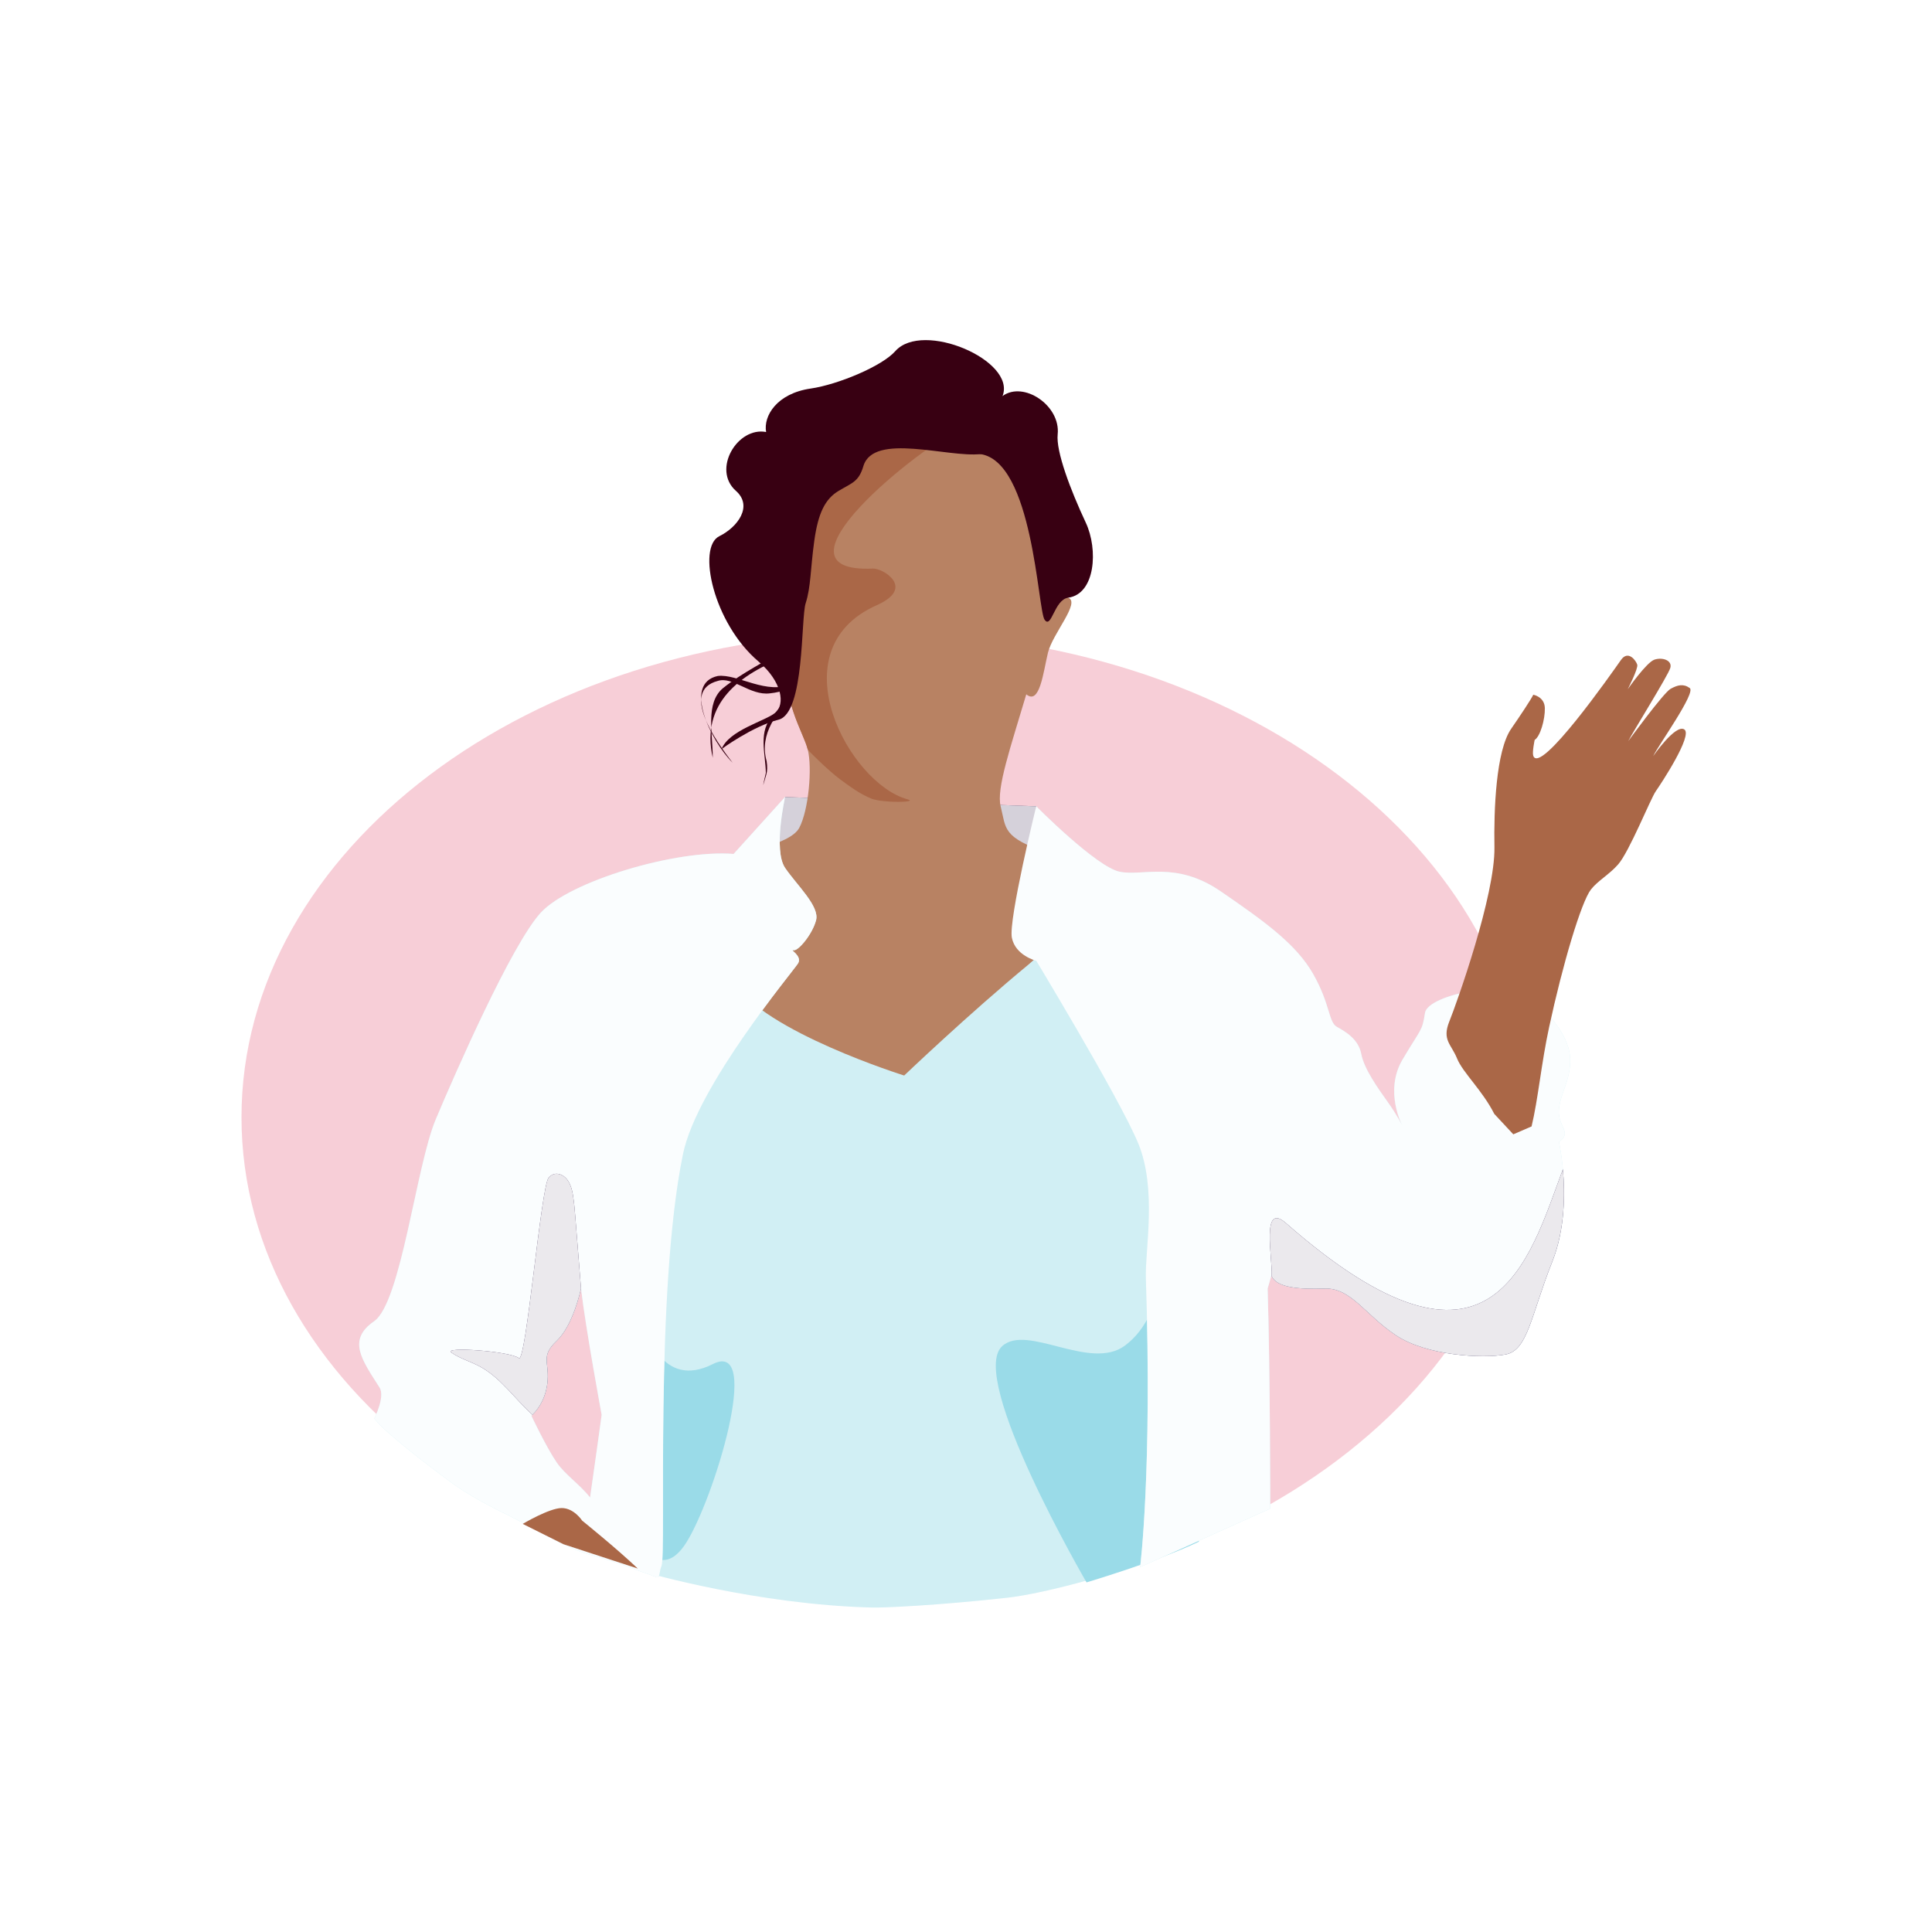 <svg width="64" height="64" viewBox="0 0 64 64" fill="none" xmlns="http://www.w3.org/2000/svg">
<rect width="64" height="64" fill="white"/>
<path d="M29.281 20.959C17.547 20.959 8 28.16 8 37.012C8 45.864 17.547 53.066 29.281 53.066C41.014 53.066 50.56 45.864 50.56 37.012C50.56 28.16 41.014 20.958 29.281 20.958V20.959Z" fill="#F7CED7"/>
<path d="M39.712 51.071C37.363 52.076 34.572 52.793 33.374 52.926C31.043 53.184 29.279 53.261 28.9 53.252C25.069 53.157 21.411 52.091 21.373 52.083C21.373 52.083 20.366 40.953 21.25 38.236C22.134 35.52 25.51 32.761 25.51 32.761C25.51 32.761 28.382 35.055 29.79 35.195C29.79 35.195 34.332 31.978 34.696 31.287C35.061 30.596 35.175 28.778 34.723 28.259L34.234 28.08L35.925 28.29L39.742 36.836L39.712 51.071Z" fill="#CCEDF3"/>
<path d="M39.712 51.071C37.363 52.076 34.572 52.793 33.374 52.926C31.043 53.184 29.279 53.261 28.9 53.252C25.069 53.157 21.411 52.091 21.373 52.083C21.373 52.083 20.366 40.953 21.25 38.236C22.134 35.52 25.51 32.761 25.51 32.761C25.51 32.761 28.382 35.055 29.79 35.195C29.79 35.195 34.332 31.978 34.696 31.287C35.061 30.596 35.175 28.778 34.723 28.259L34.234 28.08L35.925 28.29L39.742 36.836L39.712 51.071Z" fill="white" fill-opacity="0.1"/>
<path d="M33.194 44.597C34.016 43.832 36.116 45.439 37.273 44.569C37.964 44.048 38.442 43.111 38.504 41.59C38.52 41.203 39.149 41.148 39.349 40.817C39.419 40.701 39.473 40.577 39.524 40.452C39.561 40.362 39.632 40.243 39.62 40.142C39.602 39.978 39.37 39.915 39.26 39.823C38.882 39.513 39.118 38.99 39.525 38.849C39.601 38.823 39.679 38.809 39.757 38.804L39.711 51.069C38.528 51.659 35.993 52.419 35.993 52.419C35.993 52.419 32.056 45.658 33.194 44.597Z" fill="#9ADBE8"/>
<path d="M21.531 43.632C21.285 44.082 21.93 46.042 23.608 45.189C25.285 44.337 23.634 49.705 22.72 51.123C22.535 51.41 22.259 51.713 21.92 51.673C21.722 51.65 21.581 51.523 21.481 51.352C21.429 49.896 21.406 48.389 21.443 47.061C21.466 46.915 21.489 46.769 21.511 46.623C21.568 46.24 21.722 43.285 21.532 43.631L21.531 43.632Z" fill="#9ADBE8"/>
<path d="M33.148 26.71H34.327C34.327 26.71 36.316 28.718 37.089 28.877C37.86 29.037 38.95 28.506 40.439 29.528C41.928 30.549 42.953 31.293 43.511 32.284C44.069 33.275 44.007 33.862 44.287 34.017C44.566 34.172 45.001 34.42 45.094 34.916C45.187 35.411 45.653 36.061 45.963 36.495C46.274 36.928 46.46 37.3 46.46 37.3C46.46 37.3 45.839 36.155 46.46 35.102C47.081 34.05 47.112 34.172 47.205 33.554C47.298 32.934 50.091 32.378 50.835 33.12C51.58 33.864 52.045 34.513 52.014 35.195C51.983 35.876 51.703 36.186 51.641 36.742C51.579 37.3 52.107 37.517 51.641 37.825C51.641 37.825 52.138 39.993 51.424 41.788C50.71 43.584 50.617 44.729 49.873 44.869C49.128 45.009 47.266 44.916 46.243 44.234C45.219 43.553 44.754 42.656 43.884 42.687C43.015 42.718 42.271 42.656 42.116 42.253L41.992 42.687C42.078 45.421 42.078 49.975 42.078 49.975L37.768 51.914C37.768 51.914 38.172 48.739 37.958 42.346C37.927 41.417 38.331 39.404 37.71 37.887C37.089 36.371 34.08 31.416 34.08 31.416C34.08 31.416 35.227 30.58 35.382 30.24C35.538 29.901 35.476 29.002 35.662 28.91C35.848 28.817 34.917 28.135 34.917 28.135L32.993 27.98L33.148 26.711V26.71Z" fill="#CCEDF3"/>
<path d="M33.148 26.71H34.327C34.327 26.71 36.316 28.718 37.089 28.877C37.86 29.037 38.95 28.506 40.439 29.528C41.928 30.549 42.953 31.293 43.511 32.284C44.069 33.275 44.007 33.862 44.287 34.017C44.566 34.172 45.001 34.42 45.094 34.916C45.187 35.411 45.653 36.061 45.963 36.495C46.274 36.928 46.46 37.3 46.46 37.3C46.46 37.3 45.839 36.155 46.46 35.102C47.081 34.05 47.112 34.172 47.205 33.554C47.298 32.934 50.091 32.378 50.835 33.12C51.58 33.864 52.045 34.513 52.014 35.195C51.983 35.876 51.703 36.186 51.641 36.742C51.579 37.3 52.107 37.517 51.641 37.825C51.641 37.825 52.138 39.993 51.424 41.788C50.71 43.584 50.617 44.729 49.873 44.869C49.128 45.009 47.266 44.916 46.243 44.234C45.219 43.553 44.754 42.656 43.884 42.687C43.015 42.718 42.271 42.656 42.116 42.253L41.992 42.687C42.078 45.421 42.078 49.975 42.078 49.975L37.768 51.914C37.768 51.914 38.172 48.739 37.958 42.346C37.927 41.417 38.331 39.404 37.71 37.887C37.089 36.371 34.08 31.416 34.08 31.416C34.08 31.416 35.227 30.58 35.382 30.24C35.538 29.901 35.476 29.002 35.662 28.91C35.848 28.817 34.917 28.135 34.917 28.135L32.993 27.98L33.148 26.711V26.71Z" fill="white" fill-opacity="0.9"/>
<path d="M27.126 19.361C27.126 19.361 26.975 19.91 26.76 20.691C26.706 20.886 26.671 21.103 26.683 21.348C26.797 21.904 26.709 22.556 26.317 22.948C25.75 23.601 25.141 24.296 25.395 25.212C25.424 25.395 25.417 25.543 25.385 25.657C25.32 25.884 25.282 26.012 25.282 26C25.282 25.989 25.314 25.843 25.37 25.602C25.358 24.948 25.097 24.209 25.62 23.687C26.275 22.948 26.667 22.165 26.476 21.208C26.468 20.976 26.499 20.762 26.545 20.566C26.729 19.785 26.857 19.24 26.857 19.24L27.126 19.361Z" fill="#380012"/>
<path d="M27.747 19.858C27.395 20.67 26.819 21.491 26.078 21.737C24.516 22.312 23.199 23.297 23.611 25.102C23.611 24.282 23.364 23.297 23.94 22.804C25.256 21.737 26.983 21.409 27.554 19.581L27.747 19.858Z" fill="#380012"/>
<path d="M27.714 19.379C28.135 20.917 27.148 22.804 25.503 22.968C24.845 23.051 24.269 22.393 23.776 22.557C22.542 22.885 23.693 24.527 24.269 25.266C23.529 24.527 22.624 22.64 23.776 22.393C24.433 22.311 25.421 23.049 26.243 22.64C27.477 21.984 27.889 20.506 27.528 19.216L27.714 19.379Z" fill="#380012"/>
<path d="M34.327 26.711V28.087L25.519 27.927L26.011 26.402L34.327 26.711Z" fill="#2E1A47"/>
<path d="M34.327 26.711V28.087L25.519 27.927L26.011 26.402L34.327 26.711Z" fill="white" fill-opacity="0.8"/>
<path d="M24.305 28.29C24.305 28.29 26.167 28.012 26.477 27.423C26.788 26.834 26.912 25.44 26.757 24.822C26.634 24.331 26.16 23.645 26.015 22.364C25.79 22.337 25.733 22.314 25.659 21.991C25.555 21.551 25.562 20.442 25.514 19.977C25.488 19.734 25.763 19.597 26.042 19.599C26.182 17.15 26.794 13.723 30.511 14.018C30.604 14.024 32.528 13.956 33.644 15.07C34.535 15.959 34.873 18.07 34.658 20.098C34.872 19.903 35.151 19.708 35.386 19.799C35.801 19.957 34.87 20.983 34.715 21.622C34.56 22.261 34.444 23.372 33.997 23C33.481 24.742 32.999 26.12 33.148 26.712C33.334 27.455 33.192 27.733 34.722 28.259C34.722 28.259 36.065 30.303 34.079 31.944C32.093 33.584 29.952 35.628 29.952 35.628C29.952 35.628 25.298 34.173 24.305 32.532C23.313 30.891 24.305 28.29 24.305 28.29Z" fill="#B88263"/>
<path d="M50.731 37.316L50.13 37.576L49.501 36.901C49.1 36.11 48.457 35.535 48.265 35.06C48.073 34.585 47.762 34.452 48.012 33.834C48.261 33.217 49.532 29.651 49.505 28.064C49.483 26.827 49.555 24.87 50.06 24.141C50.339 23.738 50.716 23.173 50.792 23.014C50.792 23.014 51.165 23.078 51.175 23.455C51.185 23.832 51.021 24.399 50.838 24.511C50.838 24.511 50.751 24.92 50.791 25.036C51.015 25.691 53.389 22.301 53.696 21.863C53.937 21.519 54.198 21.888 54.236 22.018C54.273 22.149 53.92 22.833 53.92 22.833C53.92 22.833 54.542 21.938 54.807 21.851C55.073 21.763 55.403 21.877 55.331 22.126C55.258 22.375 54.111 24.212 53.937 24.551C53.937 24.551 55.108 22.946 55.34 22.818C55.572 22.691 55.761 22.64 55.975 22.792C56.188 22.943 54.949 24.667 54.764 25.047C54.764 25.047 55.504 23.975 55.795 24.164C56.085 24.353 55.026 25.96 54.851 26.209C54.676 26.458 53.971 28.218 53.602 28.636C53.308 28.971 52.924 29.179 52.701 29.467C52.38 29.88 51.767 31.938 51.317 34.024C51.059 35.214 50.951 36.421 50.735 37.316H50.731Z" fill="#AA6747"/>
<path d="M28.866 26.455C28.486 26.303 28.153 26.054 27.823 25.811C27.463 25.545 26.767 24.866 26.755 24.823C26.6 24.205 25.886 23.275 25.979 21.232C26.072 19.189 25.824 13.647 30.509 14.018C30.56 14.023 31.159 14.004 31.873 14.169C30.534 14.755 25.194 19.003 28.922 18.835C29.242 18.821 30.345 19.472 29.04 20.05C25.713 21.526 28.136 25.963 30.061 26.477C30.456 26.583 29.246 26.606 28.865 26.455H28.866Z" fill="#AA6747"/>
<path d="M33.211 13.119C33.669 11.939 30.562 10.608 29.657 11.633C29.219 12.13 27.757 12.74 26.855 12.871C25.735 13.034 25.284 13.775 25.378 14.311C24.431 14.128 23.576 15.552 24.379 16.261C24.949 16.766 24.44 17.46 23.827 17.763C23.084 18.13 23.629 20.643 25.125 21.912C25.908 22.578 26.021 23.336 25.677 23.615C25.334 23.893 24.156 24.185 23.902 24.814C23.902 24.814 24.925 24.06 25.793 23.84C26.66 23.619 26.526 20.488 26.688 19.985C26.863 19.442 26.844 18.858 26.973 17.924C27.102 16.989 27.336 16.525 27.785 16.258C28.232 15.991 28.446 15.961 28.601 15.44C28.938 14.316 31.41 15.168 32.484 15.041C33.558 14.913 32.785 14.138 33.211 13.12V13.119Z" fill="#380012"/>
<path d="M33.21 13.119C33.908 12.61 35.137 13.433 35.037 14.388C34.977 14.953 35.459 16.227 35.968 17.313C36.385 18.204 36.285 19.675 35.387 19.799C34.922 19.863 34.836 20.846 34.605 20.532C34.374 20.217 34.225 15.256 32.455 15.039C30.637 14.817 28.952 14.063 29.045 13.505C29.139 12.948 31.745 12.685 33.211 13.119H33.21Z" fill="#380012"/>
<path d="M12.751 47.36C13.511 48.035 14.187 48.541 14.863 49.047C15.511 49.531 16.215 49.89 17.061 50.311C17.87 50.715 18.736 51.275 19.511 51.492C19.744 51.557 20.117 51.668 20.609 51.829C20.775 51.883 20.971 51.977 21.538 52.166C21.543 52.167 21.574 52.182 21.616 52.2C21.713 52.237 21.761 52.257 21.791 52.25C21.859 52.236 21.834 52.075 21.912 51.881C22.084 51.453 21.678 42.827 22.626 38.227C23.091 35.967 26.287 32.159 26.438 31.911C26.587 31.663 26.133 31.447 26.288 31.477C26.443 31.509 26.909 30.951 27.033 30.486C27.157 30.022 26.412 29.341 26.009 28.753C25.605 28.164 26.009 26.399 26.009 26.399L24.302 28.288C22.41 28.133 18.873 29.186 17.91 30.238C16.948 31.291 15.086 35.532 14.435 37.081C13.784 38.629 13.288 43.149 12.392 43.769C11.496 44.389 11.984 45.038 12.574 45.964C12.768 46.269 12.398 46.993 12.398 46.993C12.398 46.993 12.596 47.222 12.75 47.359L12.751 47.36ZM17.602 46.898C17.602 46.898 18.037 46.557 18.13 45.846C18.223 45.133 17.882 44.947 18.44 44.422C18.999 43.895 19.248 42.688 19.248 42.688C19.403 44.019 19.931 46.868 19.931 46.868C19.858 47.387 19.72 48.416 19.547 49.607C19.198 49.163 18.724 48.858 18.442 48.447C18.1 47.951 17.603 46.899 17.603 46.899L17.602 46.898Z" fill="#CCEDF3"/>
<path d="M12.751 47.36C13.511 48.035 14.187 48.541 14.863 49.047C15.511 49.531 16.215 49.89 17.061 50.311C17.87 50.715 18.736 51.275 19.511 51.492C19.744 51.557 20.117 51.668 20.609 51.829C20.775 51.883 20.971 51.977 21.538 52.166C21.543 52.167 21.574 52.182 21.616 52.2C21.713 52.237 21.761 52.257 21.791 52.25C21.859 52.236 21.834 52.075 21.912 51.881C22.084 51.453 21.678 42.827 22.626 38.227C23.091 35.967 26.287 32.159 26.438 31.911C26.587 31.663 26.133 31.447 26.288 31.477C26.443 31.509 26.909 30.951 27.033 30.486C27.157 30.022 26.412 29.341 26.009 28.753C25.605 28.164 26.009 26.399 26.009 26.399L24.302 28.288C22.41 28.133 18.873 29.186 17.91 30.238C16.948 31.291 15.086 35.532 14.435 37.081C13.784 38.629 13.288 43.149 12.392 43.769C11.496 44.389 11.984 45.038 12.574 45.964C12.768 46.269 12.398 46.993 12.398 46.993C12.398 46.993 12.596 47.222 12.75 47.359L12.751 47.36ZM17.602 46.898C17.602 46.898 18.037 46.557 18.13 45.846C18.223 45.133 17.882 44.947 18.44 44.422C18.999 43.895 19.248 42.688 19.248 42.688C19.403 44.019 19.931 46.868 19.931 46.868C19.858 47.387 19.72 48.416 19.547 49.607C19.198 49.163 18.724 48.858 18.442 48.447C18.1 47.951 17.603 46.899 17.603 46.899L17.602 46.898Z" fill="white" fill-opacity="0.9"/>
<path d="M21.126 51.959C20.424 51.291 19.284 50.372 19.284 50.372C19.284 50.372 19.017 49.956 18.607 49.956C18.198 49.956 17.316 50.481 17.316 50.481L18.668 51.155L21.126 51.96" fill="#AA6747"/>
<path d="M17.187 44.99C17.428 45.185 17.922 39.258 18.18 39.003C18.23 38.954 18.288 38.911 18.356 38.893C18.45 38.868 18.552 38.891 18.636 38.94C18.865 39.074 18.945 39.361 18.985 39.623C19.022 39.864 19.042 40.107 19.061 40.35C19.12 41.081 19.177 41.813 19.236 42.544C19.239 42.592 19.243 42.639 19.246 42.687C19.238 42.724 18.99 43.901 18.44 44.42C17.881 44.946 18.223 45.132 18.13 45.843C18.053 46.435 17.74 46.769 17.637 46.866C17.047 46.335 16.59 45.638 15.89 45.264C15.582 45.099 15.236 45.004 14.949 44.803C14.663 44.602 16.899 44.758 17.187 44.99Z" fill="#2E1A47"/>
<path d="M17.187 44.99C17.428 45.185 17.922 39.258 18.18 39.003C18.23 38.954 18.288 38.911 18.356 38.893C18.45 38.868 18.552 38.891 18.636 38.94C18.865 39.074 18.945 39.361 18.985 39.623C19.022 39.864 19.042 40.107 19.061 40.35C19.12 41.081 19.177 41.813 19.236 42.544C19.239 42.592 19.243 42.639 19.246 42.687C19.238 42.724 18.99 43.901 18.44 44.42C17.881 44.946 18.223 45.132 18.13 45.843C18.053 46.435 17.74 46.769 17.637 46.866C17.047 46.335 16.59 45.638 15.89 45.264C15.582 45.099 15.236 45.004 14.949 44.803C14.663 44.602 16.899 44.758 17.187 44.99Z" fill="white" fill-opacity="0.9"/>
<path d="M42.127 42.275C42.157 41.671 41.77 39.789 42.599 40.517C49.446 46.52 50.654 41.727 51.773 38.733C51.844 39.529 51.846 40.723 51.423 41.788C50.709 43.584 50.616 44.729 49.872 44.869C49.127 45.009 47.265 44.916 46.242 44.234C45.218 43.553 44.753 42.655 43.883 42.686C43.031 42.716 42.3 42.657 42.125 42.275H42.127Z" fill="#2E1A47"/>
<path d="M42.127 42.275C42.157 41.671 41.77 39.789 42.599 40.517C49.446 46.52 50.654 41.727 51.773 38.733C51.844 39.529 51.846 40.723 51.423 41.788C50.709 43.584 50.616 44.729 49.872 44.869C49.127 45.009 47.265 44.916 46.242 44.234C45.218 43.553 44.753 42.655 43.883 42.686C43.031 42.716 42.3 42.657 42.125 42.275H42.127Z" fill="white" fill-opacity="0.9"/>
<path d="M34.326 26.71C34.326 26.71 33.403 30.468 33.519 31.062C33.635 31.656 34.326 31.827 34.326 31.827L36.119 30.226L35.895 28.557L34.326 26.71Z" fill="#FAFDFE"/>
</svg>
